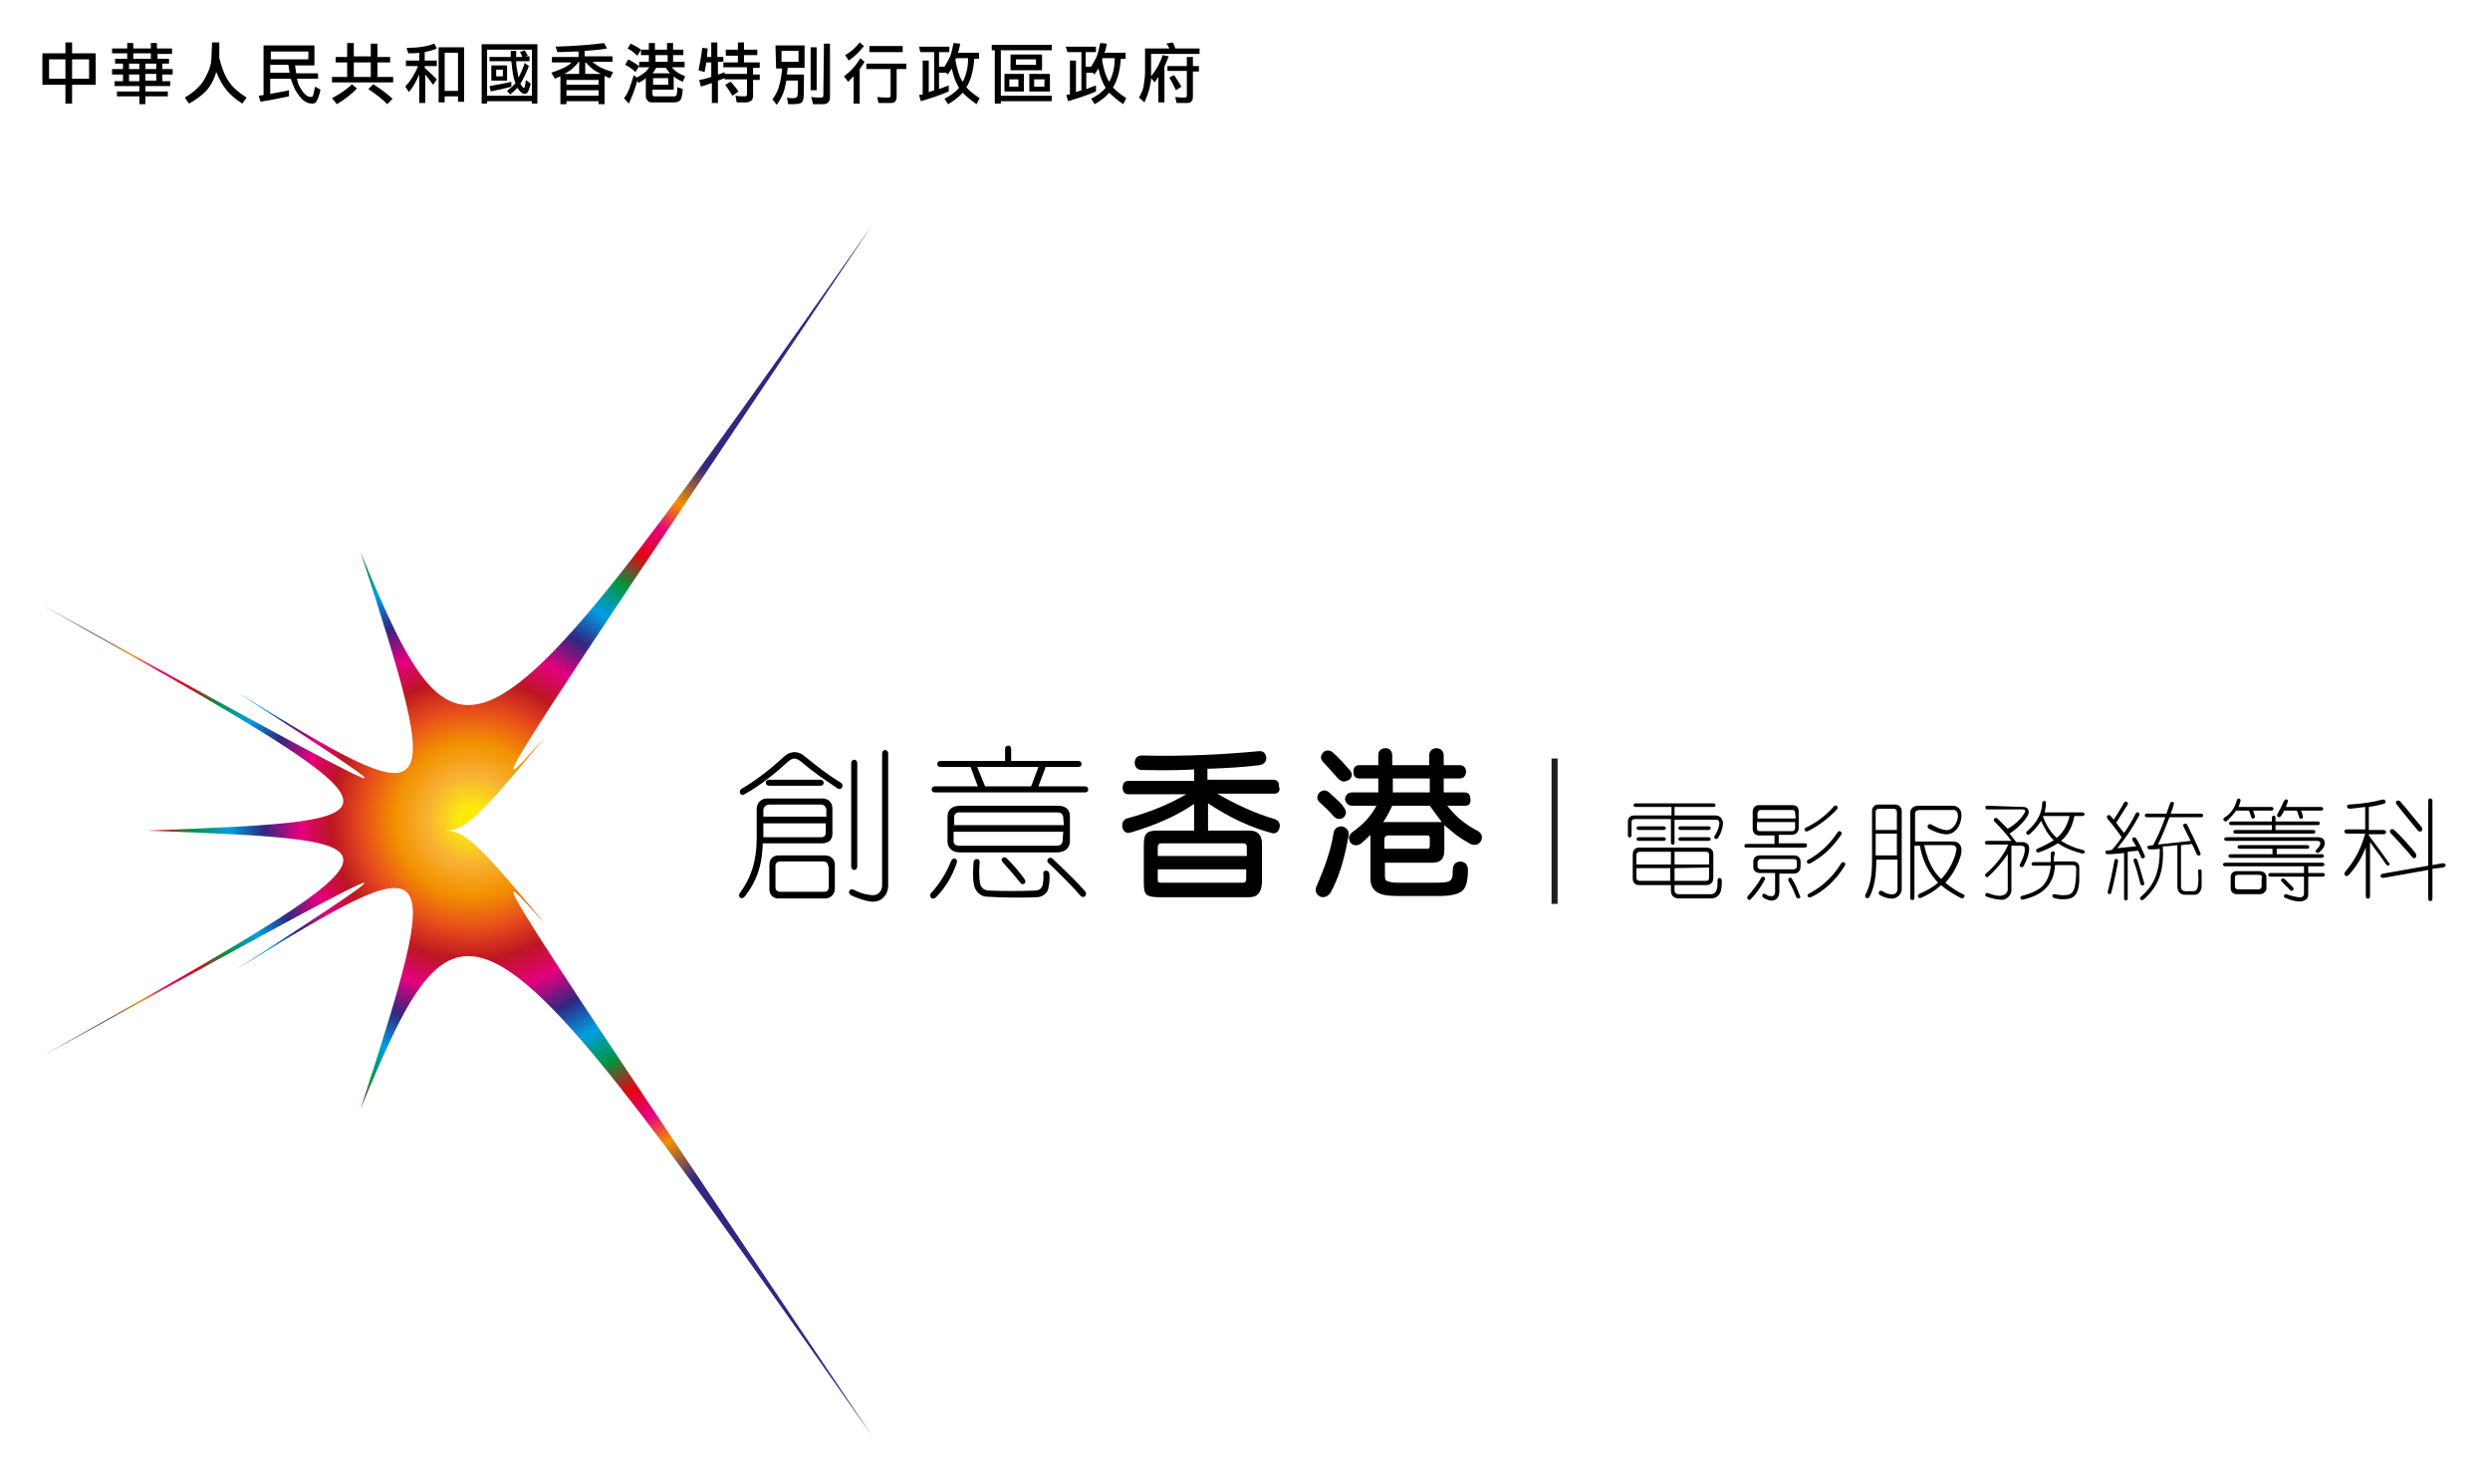 <?xml version="1.0" encoding="utf-8"?>
<!-- Generator: Adobe Illustrator 25.4.1, SVG Export Plug-In . SVG Version: 6.00 Build 0)  -->
<svg version="1.0" id="Layer_1" xmlns="http://www.w3.org/2000/svg" xmlns:xlink="http://www.w3.org/1999/xlink" x="0px" y="0px"
	 viewBox="0 0 411 245" style="enable-background:new 0 0 411 245;" xml:space="preserve">
<style type="text/css">
	.st0{clip-path:url(#SVGID_00000169542485046625587630000002138209099574569393_);}
	.st1{fill:url(#SVGID_00000173150327298021557030000005143283592272107920_);}
	.st2{fill:#1D1D1B;}
	.st3{clip-path:url(#SVGID_00000032641044469484723130000009980905254300785047_);}
	.st4{fill:url(#SVGID_00000016076506585590245890000013113280827766991287_);}
	.st5{clip-path:url(#SVGID_00000034795345580027856220000010233667549751573676_);}
	.st6{fill:url(#SVGID_00000138536443737235875190000003157308769979648959_);}
</style>
<g id="FSO-logo-tc">
	<g>
		<defs>
			<path id="SVGID_1_" d="M536.5,61c14,43.3,13.5,44-20.3,23.2c32.4,21,31.5,20.6-32.2-14.4c63.1,35.7,62.9,35.4,17.3,37.2
				c45.6,1.8,45.8,1.5-17.3,37.2c63.6-35,64.5-35.4,32.2-14.4c33.8-20.8,34.3-20.2,20.3,23.2c16.8-40.5,19.3-39,84.5,54
				c-63.6-94.6-65.1-97.1-54-84.5C554.3,107,553.1,107,549.8,107c3.3,0,4.5,0,17.1-15.5c-11.1,12.6-9.6,10.1,54-84.5
				C555.8,100,553.3,101.6,536.5,61"/>
		</defs>
		<clipPath id="SVGID_00000064311433606111686690000011914665558978856073_">
			<use xlink:href="#SVGID_1_"  style="overflow:visible;"/>
		</clipPath>
		<g style="clip-path:url(#SVGID_00000064311433606111686690000011914665558978856073_);">
			
				<radialGradient id="SVGID_00000058587432760722128880000001296265527934587547_" cx="4542.081" cy="-525.405" r="1.01" gradientTransform="matrix(51.096 -67.807 67.807 51.096 -195904.016 334937.094)" gradientUnits="userSpaceOnUse">
				<stop  offset="0" style="stop-color:#FCEA0D"/>
				<stop  offset="2.450000e-02" style="stop-color:#FCEA0D"/>
				<stop  offset="8.590000e-02" style="stop-color:#F8B133"/>
				<stop  offset="0.147" style="stop-color:#F29100"/>
				<stop  offset="0.209" style="stop-color:#E84E1B"/>
				<stop  offset="0.27" style="stop-color:#BD1622"/>
				<stop  offset="0.331" style="stop-color:#E5007E"/>
				<stop  offset="0.399" style="stop-color:#312782"/>
				<stop  offset="0.466" style="stop-color:#009EE2"/>
				<stop  offset="0.534" style="stop-color:#009540"/>
				<stop  offset="0.601" style="stop-color:#E20613"/>
				<stop  offset="0.663" style="stop-color:#E5007E"/>
				<stop  offset="0.724" style="stop-color:#F29100"/>
				<stop  offset="0.81" style="stop-color:#312782"/>
				<stop  offset="1" style="stop-color:#312782"/>
			</radialGradient>
			<polygon style="fill:url(#SVGID_00000058587432760722128880000001296265527934587547_);" points="387.9,134.6 533.6,-58.8 
				717.1,79.4 571.4,272.8 			"/>
		</g>
	</g>
</g>
<g id="HKSAR-tc">
	<path d="M7,8.8h3.8V7h1.1v1.8h3.9V14h-3.9v3.1h-1.1V14H7V8.8z M10.8,13V9.8H8.1V13L10.8,13L10.8,13z M14.7,13V9.8h-2.8V13L14.7,13
		L14.7,13z"/>
	<path d="M18.5,8H21V7.1h1V8h2.9V7.1h1V8h2.5v0.9H26v0.8h1.9v0.8h-1.1v0.9h1.7v0.9h-1.7v1.1h1.3v0.8H24v0.9h3.7v0.8H24v1.3h-1v-1.3
		h-3.7v-0.8H23v-0.9h-4.1v-0.8h1.4v-1.1h-1.8v-0.9h1.8v-0.9H19V9.7h2V8.8h-2.5C18.5,8.8,18.5,8,18.5,8z M23,11.4v-0.9h-1.7v0.9H23z
		 M21.3,13.4H23v-1.1h-1.7V13.4z M22,9.7h2.9V8.8H22V9.7z M25.8,11.4v-0.9H24v0.9H25.8z M24,12.2v1.1h1.8v-1.1H24z"/>
	<path d="M35,7h1.2v2.6c0.4,1.6,0.9,2.9,1.6,3.9c0.6,0.9,1.5,1.7,2.9,2.6l-0.7,1c-1.1-0.7-1.9-1.4-2.5-2.1c-0.7-0.8-1.3-1.9-1.8-3.1
		c-0.4,1.3-0.9,2.2-1.5,2.9c-0.7,0.8-1.6,1.5-3,2.3l-0.7-1c1.7-1,2.8-2.1,3.4-3.3c0.6-1.1,1-2.2,1-3.3L35,7L35,7z"/>
	<path d="M51.9,7.5v3.3h-3.2c0.1,0.5,0.1,0.9,0.2,1.3h3.6V13H49c0.1,0.4,0.2,0.7,0.3,1c0.3,0.6,0.6,1.1,1,1.5c0.4,0.4,0.7,0.5,1,0.5
		c0.1,0,0.2,0,0.3-0.1c0.1-0.1,0.2-0.6,0.4-1.6l0.9,0.5c-0.2,1-0.5,1.7-0.7,2c-0.1,0.2-0.4,0.3-0.7,0.3c-0.5,0-1.1-0.2-1.6-0.7
		c-0.6-0.6-1.1-1.3-1.5-2.3c-0.1-0.3-0.3-0.7-0.4-1.1h-3.4v2.5c1.1-0.2,2.2-0.4,3.1-0.6v1c-1.4,0.3-2.9,0.6-4.7,0.9l-0.3-1
		c0.3,0,0.5-0.1,0.8-0.1V7.5H51.9L51.9,7.5z M44.7,9.8h6.2V8.5h-6.2L44.7,9.8L44.7,9.8z M47.8,12c-0.1-0.4-0.1-0.8-0.2-1.3h-3V12
		H47.8z"/>
	<path d="M55.4,9.4h1.9V7.1h1.1v2.2h2.8V7.2h1.1v2.2h2.1v0.9h-2.1v2.4h2.6v0.9H54.8v-0.9h2.5v-2.4h-1.9V9.4L55.4,9.4z M58.1,13.9
		l0.8,0.7c-0.9,1-2,1.8-3.3,2.6l-0.8-1C56.1,15.5,57.2,14.8,58.1,13.9z M58.4,12.7h2.8v-2.4h-2.8V12.7L58.4,12.7z M61.6,13.9
		c1.3,0.8,2.3,1.6,3.2,2.4l-0.9,0.9c-0.7-0.8-1.8-1.6-3.1-2.5L61.6,13.9L61.6,13.9z"/>
	<path d="M71.7,7.2L72.1,8c-0.6,0.3-1.2,0.4-2,0.6V10h2v0.9h-2v0.3c0.7,0.6,1.3,1.2,2,1.9l-0.6,0.9c-0.5-0.7-1-1.3-1.3-1.7v4.7h-1
		v-4.7c-0.5,1.1-1,2.1-1.7,2.9l-0.6-0.9c0.9-1,1.6-2.1,2.1-3.4H67V10h2.2V8.7c-0.6,0.1-1.1,0.1-1.8,0.1l-0.3-0.9
		C68.9,7.9,70.4,7.7,71.7,7.2z M76.6,7.8v9h-1v-0.9h-2.2v1h-1V7.8H76.6L76.6,7.8z M73.4,15h2.2V8.7h-2.2V15z"/>
	<path d="M88.7,7.3v9.8h-0.9v-0.4h-7.4v0.4h-0.9V7.3H88.7z M80.4,15.8h7.4V8.2h-7.4V15.8z M84.4,13.5v0.8c-1,0.3-2.1,0.5-3.4,0.8
		l-0.2-0.9C82,14,83.2,13.8,84.4,13.5z M80.8,9.4h3.5c0-0.3,0-0.7,0-1h0.9c0,0.4,0,0.7,0,1h1c-0.1-0.3-0.2-0.6-0.4-0.8l0.8-0.3
		c0.2,0.3,0.4,0.6,0.5,0.9l-0.5,0.1h0.8v0.8h-2.2c0,0.7,0.1,1.3,0.2,1.7c0.1,0.4,0.1,0.7,0.2,1c0.3-0.6,0.7-1.4,1-2.4l0.7,0.5
		c-0.5,1.3-1,2.3-1.4,2.9l0,0c0,0.1,0.1,0.1,0.1,0.2c0.2,0.3,0.3,0.5,0.5,0.5c0.1,0,0.2-0.4,0.3-1.3l0.8,0.6
		c-0.2,0.8-0.4,1.3-0.5,1.4c-0.1,0.2-0.3,0.3-0.5,0.3c-0.3,0-0.6-0.2-0.9-0.6c-0.1-0.1-0.2-0.3-0.3-0.4c-0.4,0.4-0.8,0.8-1.2,1.1
		L83.7,15c0.5-0.4,1-0.8,1.4-1.3c-0.2-0.4-0.3-0.8-0.4-1.3c-0.1-0.6-0.2-1.3-0.3-2.3h-3.6L80.8,9.4L80.8,9.4z M81.1,10.8h2.6v2.5
		h-2.6V10.8L81.1,10.8z M83,12.6v-1.1h-1.1v1.1H83z"/>
	<path d="M99.7,7.1l0.5,0.9c-1,0.2-2.3,0.3-3.7,0.4v0.9h4.6v0.9h-3.3c0.4,0.4,0.8,0.6,1.1,0.8c0.5,0.3,1.3,0.6,2.3,0.9l-0.5,1
		c-0.3-0.1-0.7-0.2-0.9-0.4v4.7h-1v-0.5h-5.3v0.5h-1v-4.6c-0.3,0.1-0.6,0.3-0.9,0.4l-0.6-1c1.2-0.4,2.1-0.8,2.6-1.1
		c0.3-0.2,0.5-0.3,0.7-0.6h-3.2V9.4h4.4V8.5c-1.1,0-2.2,0.1-3.5,0.1l-0.3-0.9C94.9,7.6,97.5,7.4,99.7,7.1L99.7,7.1z M93.1,12.2h2.5
		v-2h-0.1c-0.3,0.5-0.7,0.8-1.1,1.2C94,11.7,93.6,12,93.1,12.2L93.1,12.2z M93.5,14h5.3v-0.8h-5.3V14z M93.5,15.8h5.3v-0.9h-5.3
		V15.8z M96.6,12.2h2.6c-0.4-0.2-0.8-0.4-1.1-0.6c-0.4-0.3-0.9-0.7-1.4-1.3h-0.1L96.6,12.2L96.6,12.2z"/>
	<path d="M103.7,9.8c0.6,0.3,1.2,0.7,1.8,1.1l-0.6,1c-0.5-0.5-1.1-0.9-1.7-1.2L103.7,9.8L103.7,9.8z M104.6,12.4l0.5,0.4
		c0.8-0.4,1.3-0.8,1.6-1.1c0.2-0.2,0.3-0.4,0.5-0.6h-1.7v-0.9h1.6V9.1h-1.3V8.2h1.3V7.1h1v1.1h2V7.1h1v1.1h1.7v0.9h-1.7v1.1h1.9v0.9
		h-2.1c0.2,0.3,0.5,0.5,0.7,0.7c0.4,0.3,0.8,0.5,1.5,0.8l-0.4,0.9c-0.7-0.3-1.2-0.6-1.5-0.9v2.2h-3.5v0.8c0,0.2,0.1,0.3,0.4,0.3h3
		c0.2,0,0.4,0,0.5-0.1c0.1-0.1,0.2-0.6,0.2-1.4l0.9,0.3c-0.1,1.1-0.2,1.7-0.5,1.9c-0.2,0.2-0.5,0.3-1,0.3h-3.6
		c-0.3,0-0.6-0.1-0.7-0.3c-0.2-0.2-0.3-0.4-0.3-0.7v-3c-0.3,0.3-0.7,0.5-1.2,0.8l-0.2-0.4c-0.4,1.5-0.9,2.7-1.4,3.8l-0.8-0.9
		C103.7,15.4,104.1,14.1,104.6,12.4L104.6,12.4z M104.1,7.2c0.6,0.3,1.2,0.6,1.7,1l-0.6,1c-0.5-0.5-1-0.9-1.6-1.2L104.1,7.2
		L104.1,7.2z M107.7,12.1h2.9c-0.2-0.2-0.5-0.6-0.7-0.9h-1.6C108.1,11.5,108,11.8,107.7,12.1z M107.8,12.9V14h2.5v-1.1H107.8z
		 M108.2,10.2h2V9.1h-2V10.2z"/>
	<path d="M115.9,7.9l0.9,0.1c0,0.5-0.1,1-0.1,1.4h0.7V7h1v2.4h1v0.9h2.4V9.2h-2V8.2h2V7h1v1.2h2.2v0.9h-2.2v1.2h2.6v0.9h-1.1v1.1
		h1.1v0.9h-1.1v2.6c0,0.4-0.1,0.7-0.3,0.8c-0.2,0.2-0.5,0.3-0.9,0.3h-1.5l-0.2-1.1c0.6,0.1,1.1,0.1,1.5,0.1c0.3,0,0.4-0.1,0.4-0.3
		v-2.5h-3.7v-0.9h3.7v-1.1h-3.9v-0.9h-0.9v2.1c0.4-0.1,0.7-0.2,1.1-0.4v1c-0.3,0.1-0.7,0.3-1.1,0.4v3.7h-1v-3.3
		c-0.6,0.2-1.1,0.4-1.8,0.6l-0.3-1.1c0.7-0.1,1.4-0.3,2-0.5v-2.4h-0.8c-0.1,0.6-0.2,1.1-0.3,1.6l-1-0.3
		C115.5,10.5,115.8,9.2,115.9,7.9L115.9,7.9z M120.6,13.5c0.6,0.6,1,1.2,1.3,1.6l-1,0.7c-0.3-0.5-0.7-1.1-1.2-1.8L120.6,13.5
		L120.6,13.5z"/>
	<path d="M128,7.5h4.8v3.7H130c0,0.4-0.1,0.7-0.1,1.1h2.8c0,2.3,0,3.6-0.1,4.1c-0.1,0.3-0.2,0.5-0.4,0.6c-0.2,0.1-0.7,0.2-1.3,0.2
		c-0.2,0-0.5,0-0.8,0l-0.2-1.1c0.3,0.1,0.7,0.1,1,0.1c0.4,0,0.6-0.1,0.7-0.3c0.1-0.3,0.1-1.1,0.1-2.6h-1.9c-0.1,0.5-0.2,1-0.3,1.4
		c-0.3,1-0.7,1.8-1.3,2.6l-0.7-0.9c0.5-0.7,0.9-1.4,1.1-2.2c0.2-0.7,0.4-1.7,0.5-2.9h-1L128,7.5L128,7.5z M131.8,10.2V8.4H129v1.8
		H131.8z M133.8,7.8h1v7.1h-1V7.8L133.8,7.8z M136,7.2h1V16c0,0.4-0.1,0.7-0.3,0.9c-0.2,0.2-0.5,0.3-0.9,0.3h-1.6l-0.3-1.2
		c0.6,0.1,1.1,0.1,1.6,0.1c0.3,0,0.4-0.1,0.4-0.3L136,7.2L136,7.2z"/>
	<path d="M142,9.6l0.7,0.6c-0.2,0.4-0.5,0.8-0.8,1.2v5.7h-1v-4.5c-0.3,0.3-0.6,0.6-0.9,0.9l-0.7-0.9C140.4,11.8,141.3,10.8,142,9.6
		L142,9.6z M141.9,7l0.7,0.6c-0.7,0.9-1.5,1.7-2.5,2.4l-0.6-0.9C140.4,8.6,141.2,7.9,141.9,7L141.9,7z M143,10.5h6.6v0.9H148V16
		c0,0.4-0.1,0.6-0.3,0.8c-0.2,0.2-0.5,0.2-0.9,0.2h-1.8l-0.2-1c0.7,0.1,1.3,0.1,1.8,0.1c0.3,0,0.4-0.1,0.4-0.3v-4.4H143L143,10.5
		L143,10.5z M143.5,7.6h5.5v1h-5.5C143.5,8.6,143.5,7.6,143.5,7.6z"/>
	<path d="M151.7,7.7h5v0.9H155V11h0.9c0.3-0.5,0.6-1,0.9-1.6c0.2-0.5,0.4-1.3,0.6-2.3l1.1,0.1c-0.1,0.5-0.2,1.1-0.4,1.5h3.5v1h-0.8
		c-0.1,1.8-0.5,3.3-1.1,4.4c-0.1,0.1-0.1,0.2-0.2,0.3c0.5,0.6,1.3,1.2,2.2,1.8l-0.5,1c-0.9-0.6-1.7-1.3-2.3-1.9
		c-0.6,0.7-1.4,1.3-2.4,1.9l-0.6-0.9c1-0.5,1.8-1.1,2.4-1.8c-0.5-0.8-0.9-1.8-1.2-3.2c-0.2,0.3-0.4,0.7-0.7,1l-0.2-0.3H155v2.7
		c0.5-0.2,1.1-0.4,1.6-0.6v1c-1.4,0.6-2.9,1.1-4.6,1.6l-0.3-1c0.2-0.1,0.4-0.1,0.6-0.1V10h1v5.2c0.3-0.1,0.6-0.2,0.9-0.3V8.6h-2.3
		L151.7,7.7L151.7,7.7z M158.9,13.5c0.5-0.9,0.9-2.2,0.9-3.9h-2c0,0.1-0.1,0.2-0.1,0.3l0,0C158,11.6,158.4,12.8,158.9,13.5
		L158.9,13.5z"/>
	<path d="M163.7,7.4h9.9v0.9h-8.4v7.5h8.4v0.9h-8.4v0.4h-1V8.3h-0.5L163.7,7.4L163.7,7.4z M165.8,12.2h3.2v2.9h-3.2
		C165.8,15.1,165.8,12.2,165.8,12.2z M168.1,14.3v-1.2h-1.5v1.2H168.1z M166.8,9h5.2v2.6h-5.2C166.8,11.6,166.8,9,166.8,9z
		 M171,10.7V9.8h-3.3v0.9H171z M169.9,12.2h3.4v2.9h-3.4C169.9,15.1,169.9,12.2,169.9,12.2z M172.4,14.3v-1.2h-1.7v1.2H172.4z"/>
	<path d="M175.9,7.7h5v0.9h-1.7V11h0.9c0.3-0.5,0.6-1,0.9-1.6c0.2-0.5,0.4-1.3,0.6-2.3l1.1,0.1c-0.1,0.5-0.2,1.1-0.4,1.5h3.5v1H185
		c-0.1,1.8-0.5,3.3-1.1,4.4c-0.1,0.1-0.1,0.2-0.2,0.3c0.5,0.6,1.3,1.2,2.2,1.8l-0.5,1c-0.9-0.6-1.7-1.3-2.3-1.9
		c-0.6,0.7-1.4,1.3-2.4,1.9l-0.6-0.9c1-0.5,1.8-1.1,2.4-1.8c-0.5-0.8-0.9-1.8-1.2-3.2c-0.2,0.3-0.4,0.7-0.7,1l-0.2-0.3h-1.1v2.7
		c0.5-0.2,1.1-0.4,1.6-0.6v1c-1.4,0.6-2.9,1.1-4.6,1.6l-0.3-1c0.2-0.1,0.4-0.1,0.6-0.1V10h1v5.2c0.3-0.1,0.6-0.2,0.9-0.3V8.6h-2.3
		L175.9,7.7L175.9,7.7z M183.1,13.5c0.5-0.9,0.9-2.2,0.9-3.9h-2c0,0.1-0.1,0.2-0.1,0.3l0,0C182.2,11.6,182.6,12.8,183.1,13.5
		L183.1,13.5z"/>
	<path d="M193.6,7c0.1,0.3,0.3,0.6,0.4,1h4v0.9h-8v3.1c0,0.2,0,0.4,0,0.6c0.8-1,1.5-2.2,1.9-3.5l1,0.2c-0.2,0.6-0.5,1.2-0.7,1.7v5.9
		h-1v-4.2c-0.2,0.3-0.4,0.6-0.6,0.9l-0.6-0.7c0,0.5-0.1,0.9-0.2,1.4c-0.2,0.9-0.5,1.7-0.9,2.6l-0.9-0.8c0.4-0.7,0.7-1.3,0.8-2.1
		c0.1-0.7,0.2-1.4,0.2-2.1V8h4c-0.1-0.3-0.3-0.6-0.5-0.8L193.6,7L193.6,7z M192.7,10.9h3.2V9.4h1v1.5h1v0.9h-1V16
		c0,0.4-0.1,0.6-0.3,0.8c-0.2,0.2-0.5,0.2-0.9,0.2h-1.5l-0.2-1c0.6,0.1,1.1,0.1,1.5,0.1c0.3,0,0.4-0.1,0.4-0.3v-4.1h-3.2L192.7,10.9
		L192.7,10.9z M193.8,12.4c0.5,0.7,0.9,1.4,1.2,1.9l-0.9,0.6c-0.3-0.6-0.6-1.3-1.1-2.1L193.8,12.4L193.8,12.4z"/>
</g>
<g>
	<path d="M275.8,139.1v-3.9h-6c-0.3,0-0.5,0.2-0.5,0.5l0,2.2c0,0.4-0.6,0.5-0.6,0l0-2.3c0-0.6,0.4-1,1-1h6.2v-1.4H270
		c-0.5,0-0.5-0.6,0-0.6h12.8c0.5,0,0.5,0.6,0,0.6l-6.4,0v1.4h6.7c0.7,0,1.2,0.4,1.3,1.2c0,0.8-0.3,1.7-0.8,2.5
		c-0.3,0.4-0.8,0.1-0.6-0.3c0.5-0.7,0.8-1.7,0.8-2.1c0-0.4-0.2-0.6-0.6-0.6h-6.8v3.9C276.4,139.5,275.8,139.5,275.8,139.1
		L275.8,139.1z M284.1,146.8c-0.1,0.8-0.7,1.5-1.7,1.5h-5.2c-0.9,0-1.4-0.4-1.4-1.4v-0.8l-5.2,0c-0.8,0-1.1-0.5-1.1-1.1v-3.9
		c0-0.7,0.3-1.2,1.1-1.2h11c0.8,0,1.2,0.4,1.2,1.1v3.9c0,0.7-0.4,1.2-1.2,1.2l-5.2,0v0.7c0,0.6,0.2,0.8,0.8,0.8h5.2
		c0.6,0,0.9-0.4,1-0.9c0.1-0.3,0.1-0.9,0.1-1.4c0-0.5,0.6-0.5,0.7,0C284.2,146,284.2,146.4,284.1,146.8L284.1,146.8z M275.8,142.7
		v-2.1h-5.1c-0.4,0-0.6,0.2-0.6,0.6v1.5L275.8,142.7L275.8,142.7z M270.1,143.3v1.5c0,0.4,0.2,0.6,0.6,0.6h5v-2.1H270.1L270.1,143.3
		z M270.5,138.8c-0.5,0-0.5-0.6,0-0.6h4.1c0.5,0,0.5,0.6,0,0.6H270.5z M270.5,137c-0.5,0-0.5-0.6,0-0.6h4.1c0.5,0,0.5,0.6,0,0.6
		H270.5z M282.1,142.7v-1.6c0-0.3-0.1-0.5-0.5-0.5h-5.2v2.1H282.1L282.1,142.7z M276.4,143.3v2.1h5.2c0.4,0,0.5-0.2,0.5-0.6v-1.6
		L276.4,143.3L276.4,143.3z M277.4,138.8c-0.5,0-0.5-0.6,0-0.6h4.6c0.5,0,0.5,0.6,0,0.6H277.4z M277.4,137c-0.5,0-0.5-0.6,0-0.6h4.6
		c0.5,0,0.5,0.6,0,0.6H277.4z"/>
	<path d="M288.3,139.3h4.6v-1.4h-2.6c-0.6,0-1-0.5-1-1.1v-2.8c0-0.6,0.4-1.1,1-1.1h5.5c0.8,0,1.1,0.4,1.1,1.1v2.6
		c0,0.7-0.4,1.2-1.2,1.2h-2.1v1.4h4.3c0.5,0,0.5,0.7,0,0.7h-9.6C287.8,140,287.8,139.3,288.3,139.3L288.3,139.3z M289,148.4
		c-0.3,0.4-0.8-0.1-0.5-0.5c0.8-0.9,1.6-1.9,2.2-3c0.2-0.4,0.8-0.1,0.6,0.3C290.7,146.4,289.8,147.6,289,148.4z M293.7,147.2
		c0,0.9-0.6,1.7-1.7,1.4c-0.3-0.1-0.6-0.2-0.9-0.4c-0.5-0.3-0.1-0.9,0.3-0.6c0.3,0.2,0.5,0.3,0.7,0.3c0.6,0.1,0.9-0.1,0.9-0.7v-3.1
		h-2.5c-0.7,0-1.1-0.4-1.1-1v-0.9c0-0.6,0.4-1,1.1-1h5.6c0.7,0,1.1,0.4,1.1,1v0.8c0,0.7-0.4,1.2-1.1,1.2h-2.4V147.2L293.7,147.2z
		 M296.3,134.2c0-0.3-0.1-0.5-0.5-0.5h-5.2c-0.3,0-0.5,0.3-0.5,0.6v0.8h6.3L296.3,134.2L296.3,134.2z M296.3,135.7H290v1
		c0,0.3,0.1,0.5,0.5,0.5h5.3c0.3,0,0.5-0.2,0.5-0.5L296.3,135.7L296.3,135.7z M290.6,141.8c-0.3,0-0.5,0.3-0.5,0.6v0.6
		c0,0.3,0.2,0.5,0.6,0.5h5.4c0.3,0,0.5-0.3,0.5-0.5v-0.7c0-0.3-0.1-0.5-0.5-0.5L290.6,141.8L290.6,141.8z M296.5,148.1
		c-0.4-1-0.8-1.9-1.3-2.7c-0.2-0.4,0.4-0.8,0.6-0.3c0.5,0.8,0.9,1.7,1.3,2.8C297.4,148.2,296.7,148.5,296.5,148.1L296.5,148.1z
		 M298.4,137.2c-0.5,0.2-0.8-0.4-0.3-0.6c1.7-0.8,3.3-2,4.6-3.5c0.3-0.4,0.9,0.1,0.5,0.5C301.9,135,300.2,136.3,298.4,137.2
		L298.4,137.2z M298.8,142.5c-0.5,0.3-0.8-0.4-0.3-0.6c1.8-1,3.4-2.4,4.8-4.5c0.3-0.5,0.9,0,0.6,0.4
		C302.4,140,300.7,141.5,298.8,142.5L298.8,142.5z M298.9,148.1c-0.5,0.2-0.8-0.4-0.3-0.6c2.1-1.1,4-2.8,5.3-5
		c0.3-0.4,0.9-0.1,0.6,0.4C303.1,145.2,301.1,147.1,298.9,148.1L298.9,148.1z"/>
	<path d="M312.6,148.3c-0.6,0.1-1.5-0.1-2.2-0.5c-0.6-0.3-0.2-1,0.3-0.7c0.6,0.4,1.3,0.6,1.8,0.5c0.4,0,0.7-0.4,0.7-0.9v-4.8h-3.5
		c0,2.7-0.3,4.5-1.1,6.1c-0.3,0.5-0.9,0.2-0.7-0.3c0.9-1.7,1.1-3.4,1.1-5.8v-8.1c0-0.5,0.4-1,1-1h2.9c0.5,0,1,0.5,1,1v13.1
		C313.8,147.6,313.3,148.1,312.6,148.3L312.6,148.3z M313.1,134c0-0.3-0.2-0.5-0.5-0.5h-2.5c-0.3,0-0.5,0.2-0.5,0.5v3h3.5V134
		L313.1,134z M313.1,137.6h-3.5v3.6h3.5V137.6z M323.6,148.2c-1.1-0.6-2.2-1.2-3.2-2.1c-1.1,1-2,1.5-3.3,2.1
		c-0.5,0.2-0.8-0.4-0.2-0.7c1.1-0.5,2.1-1,3-1.8c-1.7-1.8-2.6-3.8-3-6.1H316v8.6c0,0.5-0.7,0.5-0.7,0v-14c0-0.7,0.5-1.2,1.3-1.2h5.7
		c0.7,0,1.2,0.4,1.4,1c0.2,0.8-0.1,2.1-0.6,2.7c-0.5,0.7-1.2,1.1-2.1,1c-0.9-0.1-1.9-0.5-2.6-0.9c-0.5-0.3-0.1-1,0.4-0.7
		c0.7,0.4,1.5,0.8,2.3,0.9c0.5,0.1,1-0.1,1.5-0.7c0.5-0.7,0.7-1.5,0.5-2.1c-0.1-0.2-0.2-0.5-0.6-0.5h-5.6c-0.5,0-0.8,0.2-0.8,0.7
		v4.5h6.2c1,0,1.7,0.6,1.4,2.1c-0.3,1.2-1.1,3.1-2.6,4.7c1.1,0.9,2,1.5,3.1,2C324.4,147.8,324.2,148.5,323.6,148.2L323.6,148.2z
		 M322.1,139.5h-4.5c0.5,2.1,1.2,4.1,2.8,5.6c1.1-1.1,2.2-3,2.5-4.7C323,139.9,322.8,139.5,322.1,139.5L322.1,139.5z"/>
	<path d="M334,133.2c0.4,0,0.7,0.2,0.8,0.5c0.1,0.3,0.1,0.6-0.1,0.9c-0.5,1-1.9,2.3-3,3c0.4,0.5,0.8,1,1.1,1.4h1
		c0.5,0,1,0.3,1.1,0.7c0.2,0.9-0.4,2.4-0.9,3.3c-0.2,0.3-0.8,0.1-0.6-0.3c0.4-0.8,0.9-1.8,0.8-2.7c0-0.3-0.3-0.4-0.6-0.4H332v7.4
		c0,0.6-0.5,1.3-1.3,1.5c-0.7,0.1-2-0.2-2.8-0.5c-0.4-0.1-0.2-0.7,0.2-0.6c0.7,0.3,1.8,0.6,2.4,0.4c0.5-0.1,0.9-0.5,0.9-1v-5.8
		c-0.8,1.2-2,2.6-3.2,3.7c-0.3,0.3-0.8-0.2-0.4-0.5c1.4-1.2,2.8-2.8,3.7-4.8H328c-0.5,0-0.5-0.6,0-0.6h4c-0.7-1-1.9-2.3-2.8-3.2
		c-0.3-0.3,0.1-0.8,0.5-0.5c0.6,0.6,1.2,1.2,1.7,1.7c1.2-0.7,2.3-1.7,2.8-2.7c0.2-0.3,0-0.5-0.3-0.5h-5.9c-0.4,0-0.4-0.6,0-0.6
		L334,133.2L334,133.2z M339,142.2h3.2c0.6,0,1,0.4,1,0.9c0,0.7,0,1.6,0,2.4c-0.1,1.5-0.5,2.5-1.5,2.8c-0.7,0.2-1.9,0.2-2.7-0.1
		c-0.4-0.1-0.3-0.7,0.2-0.6c0.8,0.2,1.6,0.2,2.2,0.1c0.8-0.2,1.1-1,1.2-2.3c0.1-0.7,0.1-1.6,0.1-2.1c0-0.3-0.2-0.5-0.5-0.5h-3
		c-0.1,1.7-0.6,2.8-1.4,3.7c-0.9,1-2.2,1.6-3.9,2c-0.4,0.1-0.6-0.5-0.2-0.6c1.5-0.4,2.7-0.9,3.5-1.7c0.7-0.8,1.2-1.9,1.3-3.3h-2.8
		c-0.5,0-0.5-0.6,0-0.6h2.8c0-0.3,0-1,0-1.4c0-0.5,0.7-0.5,0.7,0C339,141.2,339,141.9,339,142.2L339,142.2z M339,138.7
		c-0.9-0.8-1.6-2.1-2.1-3.2c-0.5,0.8-1.2,1.6-1.9,2.2c-0.3,0.3-0.8-0.2-0.4-0.5c1-0.9,2.4-2.3,2.5-4.7c0-0.4,0.7-0.4,0.6,0.1
		c0,0.4-0.1,1.1-0.2,1.5h6.2c0.5,0,0.5,0.6,0,0.6h-1.3c-0.3,1.5-0.9,3-2.2,4.1c1.1,0.7,2.3,1.2,3.6,1.5c0.5,0.1,0.3,0.7-0.1,0.6
		c-1.4-0.4-2.7-0.8-4-1.7c-1,0.6-2.2,1.2-3.2,1.5c-0.4,0.1-0.6-0.5-0.2-0.6C337,139.8,338.2,139.2,339,138.7L339,138.7z
		 M337.2,134.7c0.4,1.3,1.4,2.9,2.3,3.6c1.2-1,1.8-2.3,2.1-3.6H337.2z"/>
	<path d="M350.6,148.3v-7.5c-1,0.1-1.9,0.2-2.7,0.2c-0.5,0-0.5-0.6-0.1-0.6l0.8-0.1c0.5-0.6,1.1-1.3,1.6-2.1c-0.6-0.9-1.6-2.2-2.3-3
		c-0.4-0.5,0.2-0.9,0.5-0.5c0.2,0.2,0.3,0.4,0.5,0.6c0.6-0.9,1.3-2.1,1.7-2.8c0.2-0.4,0.8-0.1,0.6,0.3c-0.5,0.8-1.3,2-1.9,3
		c0.4,0.6,0.9,1.2,1.3,1.7c0.7-1,1.5-2.3,1.9-3.2c0.2-0.4,0.8-0.2,0.6,0.3c-1,1.9-2.2,3.7-3.6,5.4c1.1-0.1,2.2-0.2,3.1-0.3
		c-0.2-0.3-0.4-0.7-0.6-1c-0.2-0.4,0.3-0.7,0.6-0.3c0.5,0.7,1,1.9,1.4,2.8c0.2,0.4-0.4,0.7-0.6,0.3c-0.1-0.3-0.3-0.8-0.5-1.1
		c-0.5,0.1-1.1,0.1-1.7,0.2v7.6C351.3,148.7,350.6,148.8,350.6,148.3L350.6,148.3z M348.5,147.3c-0.1,0.5-0.7,0.3-0.6-0.1
		c0.4-1.5,0.9-3.9,1.1-5.1c0.1-0.5,0.7-0.4,0.6,0.1C349.4,143.4,348.9,145.8,348.5,147.3L348.5,147.3z M353.3,145.9
		c-0.3-1.2-0.7-2.7-1.1-3.7c-0.2-0.5,0.4-0.7,0.6-0.2c0.3,1,0.8,2.6,1.1,3.7C354.1,146.2,353.4,146.3,353.3,145.9L353.3,145.9z
		 M353.8,148.5c-0.4,0.3-0.8-0.2-0.4-0.5c2.5-2.1,3.1-4.7,3.1-7.9c-0.6,0.1-1.1,0.1-1.7,0.1c-0.4,0-0.5-0.6-0.1-0.6l0.7-0.1
		c0.8-1.5,1.5-3.1,2-4.6h-3c-0.5,0-0.5-0.6,0-0.6h3.2c0.2-0.6,0.4-1.2,0.6-1.7c0.1-0.4,0.8-0.3,0.6,0.2c-0.1,0.4-0.3,1-0.5,1.5h5
		c0.5,0,0.5,0.6,0,0.6h-5.2c-0.6,1.5-1.2,3.1-1.9,4.5c1.8-0.2,3.8-0.4,5.4-0.6c-0.4-0.8-0.8-1.6-1.2-2.4c-0.2-0.4,0.4-0.6,0.6-0.3
		c0.7,1.4,1.6,3.2,2.2,4.7c0.2,0.4-0.4,0.6-0.6,0.2c-0.2-0.5-0.5-1.1-0.8-1.7c-0.5,0.1-1.1,0.1-1.8,0.2v6.8c0,0.6,0.3,0.8,0.7,0.8
		h1.4c0.4,0,0.6-0.3,0.7-0.9c0.1-0.8,0.1-1.7,0-2.4c0-0.4,0.6-0.4,0.6,0c0,0.8,0,1.7,0,2.5c0,0.7-0.5,1.4-1.1,1.4h-1.6
		c-0.8,0-1.3-0.5-1.3-1.4v-6.8c-0.7,0.1-1.6,0.2-2.4,0.2C357.2,143.4,356.5,146.2,353.8,148.5L353.8,148.5z"/>
	<path d="M381,143v1.1h2.4c0.5,0,0.4,0.6,0,0.6H381v2.9c0,0.5-0.2,0.9-0.8,1.1c-0.7,0.3-2.1-0.1-3-0.5c-0.4-0.1-0.2-0.7,0.2-0.6
		c0.8,0.3,2,0.6,2.5,0.5c0.2-0.1,0.4-0.2,0.4-0.6v-2.8h-5.6c-0.4,0-0.4-0.6,0-0.6h5.6V143h-13c-0.5,0-0.5-0.6,0-0.6h16
		c0.5,0,0.5,0.6,0,0.6L381,143L381,143z M369.2,132.1c0.1-0.5,0.8-0.3,0.6,0.2c-0.1,0.3-0.2,0.7-0.3,0.9h5.4c0.5,0,0.5,0.6,0,0.6h-3
		c0.1,0.3,0.2,0.6,0.3,0.9c0.1,0.4-0.5,0.6-0.6,0.2c-0.1-0.3-0.2-0.7-0.4-1.1h-2.1c-0.4,0.6-1,1.2-1.5,1.7c-0.4,0.3-0.8-0.2-0.5-0.5
		C368.1,134.4,368.9,133.4,369.2,132.1L369.2,132.1z M382.6,138.2c0.7,0,1.1,0.3,1.1,0.9c0.1,0.5-0.3,1.1-0.9,1.6
		c-0.3,0.3-0.8-0.2-0.5-0.4c0.5-0.5,0.7-0.8,0.7-1.2c0-0.2-0.3-0.3-0.6-0.3h-14.9c-0.5,0-0.5-0.6,0-0.6L382.6,138.2L382.6,138.2z
		 M368.2,141.6c-0.5,0-0.5-0.6,0-0.6h6.9v-0.9h-5.4c-0.5,0-0.5-0.6,0-0.6h11.1c0.5,0,0.5,0.6,0,0.6h-5v0.9h7.4c0.5,0,0.5,0.6,0,0.6
		H368.2L368.2,141.6z M369,137.6c-0.5,0-0.5-0.6,0-0.6h6v-0.8h-6.7c-0.5,0-0.5-0.6,0-0.6h6.7v-0.6c0-0.5,0.6-0.5,0.6,0v0.6h7
		c0.4,0,0.4,0.6,0,0.6h-7v0.8h6.2c0.5,0,0.5,0.6,0,0.6H369z M373,147.6h-3.8c-0.6,0-1-0.4-1-1v-1.9c0-0.5,0.4-0.9,1-0.9h3.8
		c0.6,0,1.1,0.4,1.1,1v1.9C374.1,147.1,373.6,147.6,373,147.6L373,147.6z M373.4,144.9c0-0.3-0.2-0.5-0.5-0.5h-3.5
		c-0.3,0-0.5,0.2-0.5,0.4v1.5c0,0.3,0.2,0.5,0.5,0.5h3.4c0.3,0,0.5-0.2,0.5-0.5V144.9L373.4,144.9z M377,132.2
		c0.2-0.4,0.8-0.3,0.6,0.2c-0.1,0.3-0.2,0.6-0.3,0.8h5.8c0.5,0,0.5,0.6,0,0.6h-3.3c0.1,0.3,0.3,0.6,0.3,1c0.1,0.4-0.5,0.5-0.6,0.1
		c-0.1-0.3-0.2-0.7-0.4-1.1H377c-0.1,0.3-0.3,0.6-0.5,0.9c-0.3,0.4-0.8,0.1-0.6-0.3C376.2,133.9,376.7,132.9,377,132.2L377,132.2z
		 M378.5,146.5c0.3,0.3-0.2,0.7-0.4,0.5l-1.5-1.5c-0.3-0.3,0.2-0.7,0.5-0.4L378.5,146.5L378.5,146.5z"/>
	<path d="M393.8,142.6c-0.8-1.2-1.7-2.3-2.6-3.6v8.9c0,0.6-0.7,0.6-0.7,0v-8c-0.7,1.7-1.5,3.1-2.8,4.5c-0.4,0.5-1,0-0.6-0.5
		c1.6-1.9,2.6-3.8,3.3-6.3h-3c-0.6,0-0.6-0.7,0-0.7h3v-3.7c-0.7,0.1-1.6,0.2-2.5,0.3c-0.6,0-0.7-0.7-0.1-0.7
		c1.9-0.1,3.9-0.4,5.4-0.8c0.6-0.2,0.8,0.6,0.2,0.7c-0.7,0.2-1.7,0.4-2.4,0.5v3.8h2.4c0.6,0,0.6,0.7,0,0.7h-2.4v0.2
		c1.1,1.5,2.3,3,3.2,4.4C394.8,142.7,394.1,143.2,393.8,142.6L393.8,142.6z M401.5,143.4v4.9c0,0.6-0.7,0.6-0.7,0v-4.7l-7.3,1.3
		c-0.7,0.1-0.8-0.6-0.1-0.7l7.4-1.3v-10.7c0-0.6,0.7-0.5,0.7,0v10.6l1.6-0.3c0.7-0.1,0.8,0.6,0.1,0.7L401.5,143.4L401.5,143.4z
		 M398.1,141.4c-1-1.2-2.3-2.6-3.5-3.9c-0.4-0.4,0.2-0.9,0.6-0.5c1.3,1.2,2.5,2.6,3.5,3.8C399.1,141.5,398.5,142,398.1,141.4
		L398.1,141.4z M399.1,137.1c-1.1-1.3-2.2-2.7-3.5-4.3c-0.4-0.5,0.2-0.9,0.6-0.5c1.3,1.5,2.3,2.8,3.5,4.2
		C400.1,137.1,399.5,137.5,399.1,137.1z"/>
</g>
<rect x="256.1" y="125.2" class="st2" width="1" height="24"/>
<path d="M135.7,139.2h-9.8c-0.1,4-1.2,6.5-2.9,8.7c-0.6,0.8-1.4,0.1-0.8-0.6c1.7-2.3,2.7-5.1,2.7-8.9v-4.9c0-0.9,0.7-1.7,1.7-1.7
	h9.1c1.1,0,1.7,0.7,1.7,1.7v4.1C137.4,138.6,136.8,139.2,135.7,139.2 M138.2,130.1c-1.8-1.2-3.9-2.6-6-4.4c-0.8-0.6-1.3-0.7-2.1,0
	c-2.3,2.1-4.7,4-7.2,5.4c-0.7,0.4-1.1-0.5-0.5-0.9c2.4-1.4,4.6-3.1,7-5.3c1.1-1,2.4-1,3.5,0c2.1,1.7,3.9,3.1,5.9,4.3
	C139.4,129.6,138.9,130.6,138.2,130.1 M136.4,133.7c0-0.4-0.3-0.9-0.9-0.9h-8.5c-0.5,0-1,0.4-1,0.9v1.1h10.4V133.7z M136.4,135.9
	H126v2.3h9.5c0.6,0,0.8-0.3,0.8-0.8V135.9z M127,129.7c-0.8,0-0.8-1,0-1h8.4c0.7,0,0.8,1,0,1H127z M136.2,148.3h-7.7
	c-0.9,0-1.5-0.6-1.5-1.5v-4.1c0-0.9,0.6-1.5,1.5-1.5h7.7c0.9,0,1.6,0.6,1.6,1.5v4C137.8,147.6,137.1,148.3,136.2,148.3 M136.7,143
	c0-0.5-0.3-0.8-0.8-0.8h-7.1c-0.5,0-0.8,0.3-0.8,0.7v3.6c0,0.4,0.3,0.7,0.8,0.7h7.3c0.4,0,0.7-0.3,0.7-0.8V143L136.7,143z
	 M145.2,148.6c-0.7,0.3-1.4,0.3-2.1,0.1c-0.9-0.2-1.7-0.5-2.6-0.9c-0.7-0.4-0.3-1.3,0.5-0.9c0.6,0.3,1.3,0.6,1.9,0.7
	c0.5,0.1,1.3,0.3,1.9,0c0.5-0.3,0.8-0.8,0.8-1.5v-21.7c0-0.8,1-0.8,1,0v21.8C146.6,147.3,146,148.2,145.2,148.6 M140.5,143v-17
	c0-0.8,1-0.8,1,0v17C141.5,143.8,140.5,143.8,140.5,143"/>
<path d="M154.5,148.1c-0.6,0.6-1.3-0.1-0.8-0.7c1.4-1.5,2.6-3.5,3.3-5.3c0.3-0.7,1.2-0.4,0.9,0.4C157.2,144.6,156,146.6,154.5,148.1
	 M154.3,130.8c-0.7,0-0.7-1,0-1h7.1l-1.2-3.2h-5c-0.7,0-0.6-1,0-1h10.7v-2c0-0.7,1-0.7,1,0v2h11.1c0.7,0,0.7,1,0,1h-5.4l-1.2,3.2
	h7.7c0.7,0,0.7,1,0,1H154.3L154.3,130.8z M174.5,140.7h-16.1c-1.2,0-2-0.7-2-1.8v-4.1c0-1.2,0.8-1.8,2.1-1.8h16.2
	c1.1,0,1.9,0.6,1.9,1.7v4.2C176.6,140,175.7,140.7,174.5,140.7 M175.5,135c0-0.7-0.5-0.9-0.9-0.9h-16.3c-0.5,0-0.8,0.3-0.8,0.8v1.3
	h18.1L175.5,135L175.5,135z M175.5,137.3h-18.1v1.5c0,0.5,0.3,0.8,0.9,0.8h16.2c0.6,0,0.9-0.4,0.9-0.9L175.5,137.3L175.5,137.3z
	 M173,146.8c-0.2,0.7-1,1.3-1.9,1.3c-2.2,0.1-5.6,0.1-8.3-0.1c-0.7,0-1.6-0.6-1.9-1.5c-0.4-1.1-0.3-2.8-0.2-4.2
	c0.1-0.7,1.1-0.7,1,0.1c-0.1,1.3-0.1,2.7,0.1,3.5c0.1,0.6,0.7,1.1,1.4,1.1c2.2,0.1,5.6,0.1,7.6,0c0.7,0,1.1-0.3,1.3-0.9
	c0.1-0.6,0.2-1.3,0.1-1.9c-0.1-0.6,0.9-0.7,1,0C173.3,145,173.2,146,173,146.8 M161.3,126.6l1.3,3.2h7.6l1.2-3.2H161.3L161.3,126.6z
	 M168.4,145.7c-0.8-1-1.8-2.2-2.9-3.4c-0.5-0.5,0.2-1.1,0.7-0.6c1.1,1.1,2.2,2.4,2.9,3.4C169.6,145.7,168.8,146.3,168.4,145.7
	 M178.4,147.9c-1.4-1.6-3.4-3.6-5.4-5.5c-0.4-0.4,0.2-1.1,0.7-0.7c1.9,1.8,3.9,3.7,5.4,5.4C179.6,147.7,178.9,148.4,178.4,147.9"/>
<path d="M210.4,131h-9.5c3.3,1.9,6.4,3.3,9.5,4.2c0.6,0.2,1,0.8,0.8,1.4c-0.1,0.7-0.7,1.1-1.3,0.9c-3.4-0.9-6.9-2.5-10.5-4.9v5.1
	c0,0.6-0.5,0.9-1.1,0.9s-1.2-0.3-1.2-0.9v-5c-2.9,2-6.4,3.5-10.4,4.7c-0.7,0.2-1.2,0-1.4-0.7c-0.2-0.8,0.1-1.4,0.7-1.6
	c3.7-1,6.9-2.3,9.8-4h-9.6c-0.6,0-0.9-0.5-0.9-1.1c0-0.6,0.3-1.1,0.9-1.1h10.9V127c-1.4,0.1-4.3,0.2-8.6,0.1c-0.8,0-1.2-0.5-1.2-1.2
	c0-0.7,0.4-1.2,1.2-1.2c7.2,0.2,13.8-0.2,19.2-0.7c0.8-0.1,1.2,0.3,1.3,1c0.1,0.7-0.4,1.2-1.1,1.3c-2.4,0.3-5.3,0.5-8.6,0.6v1.8
	h10.9c0.6,0,1,0.5,0.9,1.1C211.4,130.5,211,131,210.4,131 M207.7,147.5c-0.3,0.4-0.8,0.6-1.5,0.6h-14.8c-1,0-1.7-0.1-2.1-0.4
	c-0.4-0.3-0.5-1-0.5-1.9v-6.4c0-1.7,0.4-2.3,2.2-2.3h15.2c1.4,0,2.1,0.7,2.1,2.2v6.5C208.2,146.6,208.1,147.1,207.7,147.5
	 M205.8,139.8c0-0.4-0.2-0.6-0.7-0.6h-13.4c-0.4,0-0.6,0.2-0.6,0.7v1.4h14.7L205.8,139.8L205.8,139.8z M205.8,143.5h-14.7v1.7
	c0,0.4,0.1,0.5,0.5,0.5h13.5c0.5,0,0.6-0.2,0.6-0.8V143.5L205.8,143.5z"/>
<path d="M219.7,147.2c-0.3,0.6-1,1.1-1.8,0.8c-0.7-0.4-0.9-1-0.6-1.7c1.4-3.2,2.4-6.1,2.8-8.7c0.1-0.8,0.6-1.2,1.4-1.2
	c0.8,0.2,1.2,0.7,1.1,1.5C221.9,142,220.9,145,219.7,147.2 M221.8,134.9c-0.6,0.5-1.3,0.3-1.8-0.3c-0.5-0.6-1.2-1.3-2.1-2.1
	c-0.6-0.5-0.6-1.1-0.1-1.7c0.6-0.5,1.2-0.4,1.7,0.1c1.3,1.2,2.1,1.9,2.2,2.2C222.3,133.8,222.3,134.4,221.8,134.9 M222.7,128.7
	c-0.3,0.2-0.6,0.3-1,0.3c-0.5-0.1-0.9-0.5-1.2-0.9c-0.8-0.9-1.5-1.7-2-2.2c-0.6-0.6-0.6-1.1-0.1-1.7c0.5-0.5,1.2-0.4,1.7,0.1
	c0.9,0.8,1.7,1.7,2.5,2.6C223.3,127.6,223.3,128.2,222.7,128.7 M241.8,133h-2.9c1.2,1.6,2.9,3.1,5.1,4.2c0.6,0.4,0.8,1,0.4,1.7
	c-0.4,0.6-1.1,0.7-1.7,0.4c-0.7-0.4-1.6-0.9-2.5-1.6l-1.8-1.5v4.2c0,1.3-0.6,2-1.9,2h-7.9v2.2c0,0.5,0.1,0.7,0.3,0.8
	c0.2,0.1,0.8,0.3,1.7,0.3h6.5c1.3,0,2.1-0.1,2.3-0.4c0.9-0.6-0.4-3,1.7-3.1c0.8,0.1,1.2,0.6,1.2,1.4c0,1.7-0.3,2.9-0.9,3.4
	c-0.6,0.6-2,0.9-3.9,0.9h-6.8c-1.7,0-2.8-0.2-3.5-0.7c-0.7-0.5-1-1.2-1-2.3v-7.1c-0.4,0.4-0.9,0.9-1.5,1.4c-0.7,0.5-1.3,0.4-1.8-0.1
	c-0.4-0.7-0.3-1.3,0.4-1.8c1.7-1.2,3-2.6,3.9-4.3h-4c-0.7,0-1.1-0.5-1.2-1.1c0.1-0.7,0.5-1.1,1.2-1.1h4.3v-2.3h-3.1
	c-0.7,0-1-0.4-1-1.1c0-0.7,0.3-1.1,1-1.1h3.1v-1.6c0-0.8,0.5-1.2,1.2-1.2c0.7,0,1.1,0.5,1.1,1.2v1.6h6.1v-1.6c0-0.7,0.5-1.2,1.2-1.2
	c0.7,0,1.2,0.5,1.2,1.2v1.6h2.7c0.5,0,1,0.4,1,1.1c-0.1,0.7-0.4,1.1-1.1,1.1h-2.6v2.3h3.4c0.7,0,1,0.4,1,1.1
	C242.8,132.6,242.5,133,241.8,133 M236,133h-6.2c-0.5,1.1-1,2-1.5,2.7h9.7C237.6,135.2,236.5,133.7,236,133 M236,138.4
	c0-0.4-0.1-0.5-0.3-0.5h-6.4c-0.6,0-0.8,0.2-0.8,0.8v1.4h7.1c0.3,0,0.4-0.1,0.4-0.6L236,138.4L236,138.4z M236,128.5h-6.1v2.3h6.1
	V128.5z"/>
<g>
	<defs>
		<path id="SVGID_00000095329646825990818840000013207953917851008939_" d="M59.5,91.1c14,43.3,13.5,44-20.3,23.2
			c32.4,21,31.5,20.6-32.2-14.4c63.1,35.7,62.9,35.4,17.3,37.2c45.6,1.8,45.8,1.5-17.3,37.2c63.6-35,64.5-35.4,32.2-14.4
			c33.8-20.8,34.3-20.2,20.3,23.2c16.8-40.5,19.3-39,84.5,54c-63.6-94.6-65.1-97.1-54-84.5c-12.6-15.5-13.9-15.5-17.1-15.5
			c3.3,0,4.5,0,17.1-15.5c-11.1,12.6-9.6,10.1,54-84.5C78.8,130.1,76.3,131.6,59.5,91.1"/>
	</defs>
	<clipPath id="SVGID_00000088102304607856192430000003694691437757418687_">
		<use xlink:href="#SVGID_00000095329646825990818840000013207953917851008939_"  style="overflow:visible;"/>
	</clipPath>
	<g style="clip-path:url(#SVGID_00000088102304607856192430000003694691437757418687_);">
		
			<radialGradient id="SVGID_00000024721783931722880820000007442718258506789051_" cx="4538.417" cy="-529.679" r="1.01" gradientTransform="matrix(51.096 -67.807 67.807 51.096 -195904 334937.062)" gradientUnits="userSpaceOnUse">
			<stop  offset="0" style="stop-color:#FCEA0D"/>
			<stop  offset="2.450000e-02" style="stop-color:#FCEA0D"/>
			<stop  offset="8.590000e-02" style="stop-color:#F8B133"/>
			<stop  offset="0.147" style="stop-color:#F29100"/>
			<stop  offset="0.209" style="stop-color:#E84E1B"/>
			<stop  offset="0.27" style="stop-color:#BD1622"/>
			<stop  offset="0.331" style="stop-color:#E5007E"/>
			<stop  offset="0.399" style="stop-color:#312782"/>
			<stop  offset="0.466" style="stop-color:#009EE2"/>
			<stop  offset="0.534" style="stop-color:#009540"/>
			<stop  offset="0.601" style="stop-color:#E20613"/>
			<stop  offset="0.663" style="stop-color:#E5007E"/>
			<stop  offset="0.724" style="stop-color:#F29100"/>
			<stop  offset="0.81" style="stop-color:#312782"/>
			<stop  offset="1" style="stop-color:#312782"/>
		</radialGradient>
		<polygon style="fill:url(#SVGID_00000024721783931722880820000007442718258506789051_);" points="-89.1,164.6 56.6,-28.8 
			240.1,109.5 94.4,302.9 		"/>
	</g>
</g>
<g>
	<g>
		<defs>
			<path id="SVGID_00000010991631292206239600000012116316489876905117_" d="M58.2-185.7c13.4,41.3,12.9,42-19.4,22.2
				c30.9,20.1,30.1,19.7-30.7-13.7c60.2,34.1,60.1,33.8,16.5,35.5c43.5,1.7,43.7,1.4-16.5,35.5C68.8-139.6,69.7-140,38.8-120
				c32.3-19.9,32.8-19.2,19.4,22.2c13.7-32.9,13.3-42.5,52.4,11.7c3.4,4.8,4.7,6.1,4.9,6c0.2-0.1-1.2-2.9-4.4-7.6
				c-5.5-8.3-11.2-16.6-16.6-25c-5.1-7.7-9.4-16.1-15.1-23.4c-2.2-2.7-4.8-5.6-8.4-5.6c1.6,0,2.9-0.4,4.2-1.3
				c5.1-3.7,8.1-9.3,11.3-14.6c8-13.7,17-26.7,25.9-39.9c7.2-10.8-13.8,17.7-24.3,28.3C72.5-153.7,67.8-162.5,58.2-185.7"/>
		</defs>
		<clipPath id="SVGID_00000008861025991091339700000008056811224506934159_">
			<use xlink:href="#SVGID_00000010991631292206239600000012116316489876905117_"  style="overflow:visible;"/>
		</clipPath>
		<g style="clip-path:url(#SVGID_00000008861025991091339700000008056811224506934159_);">
			
				<radialGradient id="SVGID_00000060013663693635929660000004013753152014196361_" cx="3472.876" cy="1118.756" r="0.964" gradientTransform="matrix(51.096 -67.807 -67.807 -51.096 -101517.617 292506.969)" gradientUnits="userSpaceOnUse">
				<stop  offset="0" style="stop-color:#FCEA0D"/>
				<stop  offset="2.450000e-02" style="stop-color:#FCEA0D"/>
				<stop  offset="8.590000e-02" style="stop-color:#F8B133"/>
				<stop  offset="0.147" style="stop-color:#F29100"/>
				<stop  offset="0.209" style="stop-color:#E84E1B"/>
				<stop  offset="0.27" style="stop-color:#BD1622"/>
				<stop  offset="0.331" style="stop-color:#E5007E"/>
				<stop  offset="0.399" style="stop-color:#312782"/>
				<stop  offset="0.466" style="stop-color:#009EE2"/>
				<stop  offset="0.534" style="stop-color:#009540"/>
				<stop  offset="0.601" style="stop-color:#E20613"/>
				<stop  offset="0.663" style="stop-color:#E5007E"/>
				<stop  offset="0.724" style="stop-color:#F29100"/>
				<stop  offset="0.81" style="stop-color:#312782"/>
				<stop  offset="1" style="stop-color:#312782"/>
			</radialGradient>
			<polygon style="fill:url(#SVGID_00000060013663693635929660000004013753152014196361_);" points="-83.7,-115.4 55.5,-300 
				230.7,-168.1 91.5,16.6 			"/>
		</g>
	</g>
</g>
<g>
	<g>
		<path d="M308.6-139.5v1.2h-7.7v5.2h6.8v1.2h-6.8v6.8h-1.4v-14.3L308.6-139.5L308.6-139.5z"/>
		<path d="M311.3-139.5v2h-1.3v-2H311.3z M311.3-135.5v10.3h-1.3v-10.3H311.3z"/>
		<path d="M315-139.5v14.3h-1.3v-14.3C313.8-139.5,315-139.5,315-139.5z"/>
		<path d="M318.6-135.5v1.7h0.1c0.3-0.6,0.8-1.1,1.3-1.5c0.5-0.4,1.2-0.5,2.1-0.5c0.7,0,1.3,0.2,1.9,0.5c0.6,0.3,0.9,0.8,1.1,1.5
			c0.3-0.7,0.8-1.2,1.4-1.5c0.6-0.3,1.2-0.5,1.9-0.5c2.3,0,3.4,1.2,3.4,3.6v7h-1.3v-6.9c0-0.9-0.2-1.5-0.5-1.9
			c-0.4-0.4-1-0.7-1.9-0.7c-0.5,0-1,0.1-1.4,0.3c-0.4,0.2-0.6,0.5-0.9,0.8c-0.2,0.3-0.4,0.7-0.5,1.2c-0.1,0.4-0.1,0.9-0.1,1.4v5.8
			h-1.3v-7c0-0.3,0-0.7-0.1-1c-0.1-0.3-0.2-0.6-0.4-0.8c-0.2-0.2-0.4-0.4-0.7-0.6c-0.3-0.1-0.6-0.2-1-0.2c-0.5,0-1,0.1-1.4,0.3
			c-0.4,0.2-0.7,0.5-1,0.8c-0.2,0.3-0.4,0.7-0.6,1.2c-0.1,0.5-0.2,1-0.2,1.5v5.8h-1.3v-10.3L318.6-135.5L318.6-135.5z"/>
		<path d="M340.9-128.1c0.2,0.5,0.6,0.9,1,1.2s0.9,0.5,1.5,0.6c0.6,0.1,1.2,0.2,1.8,0.2c0.4,0,0.8-0.1,1.2-0.2
			c0.4-0.1,0.8-0.3,1.2-0.5c0.4-0.2,0.7-0.5,0.9-0.9c0.3-0.4,0.4-0.8,0.4-1.3c0-0.4-0.1-0.7-0.3-1c-0.2-0.3-0.4-0.5-0.7-0.7
			s-0.6-0.4-1-0.5c-0.3-0.1-0.7-0.2-1-0.3l-3.2-0.8c-0.4-0.1-0.8-0.2-1.2-0.4c-0.4-0.2-0.7-0.4-1-0.6c-0.3-0.3-0.5-0.6-0.7-1
			c-0.2-0.4-0.3-0.9-0.3-1.4c0-0.3,0.1-0.8,0.2-1.2c0.1-0.5,0.4-0.9,0.8-1.3c0.4-0.4,0.9-0.8,1.5-1.1c0.6-0.3,1.5-0.4,2.5-0.4
			c0.7,0,1.4,0.1,2,0.3s1.2,0.5,1.7,0.8c0.5,0.4,0.9,0.8,1.2,1.4c0.3,0.6,0.4,1.2,0.4,1.9h-1.4c0-0.5-0.1-1-0.4-1.4
			c-0.2-0.4-0.5-0.7-0.9-1c-0.4-0.3-0.8-0.5-1.2-0.6s-0.9-0.2-1.5-0.2c-0.5,0-0.9,0-1.4,0.2c-0.4,0.1-0.8,0.3-1.1,0.5
			s-0.6,0.5-0.8,0.9c-0.2,0.4-0.3,0.8-0.3,1.3c0,0.3,0.1,0.6,0.2,0.9s0.3,0.5,0.5,0.6c0.2,0.2,0.4,0.3,0.7,0.4
			c0.3,0.1,0.5,0.2,0.8,0.3l3.5,0.9c0.5,0.1,1,0.3,1.4,0.5c0.4,0.2,0.8,0.4,1.2,0.7c0.3,0.3,0.6,0.6,0.8,1c0.2,0.4,0.3,0.9,0.3,1.5
			c0,0.2,0,0.4,0,0.6s-0.1,0.5-0.2,0.8s-0.3,0.6-0.5,0.9s-0.6,0.6-1,0.8s-0.9,0.4-1.5,0.6s-1.3,0.2-2.2,0.2s-1.6-0.1-2.3-0.3
			s-1.3-0.5-1.8-0.9c-0.5-0.4-0.9-0.9-1.2-1.5c-0.3-0.6-0.4-1.4-0.4-2.3h1.4C340.5-129.2,340.6-128.5,340.9-128.1L340.9-128.1z"/>
		<path d="M353.2-128.6c0.1,0.5,0.3,0.9,0.6,1.3c0.3,0.4,0.6,0.7,1.1,1c0.4,0.3,0.9,0.4,1.5,0.4c0.9,0,1.6-0.2,2.2-0.7
			c0.5-0.5,0.9-1.1,1.1-1.9h1.3c-0.3,1.2-0.8,2.1-1.5,2.7c-0.7,0.6-1.7,1-3,1c-0.8,0-1.5-0.1-2.1-0.4c-0.6-0.3-1.1-0.7-1.5-1.2
			c-0.4-0.5-0.7-1.1-0.8-1.7c-0.2-0.7-0.3-1.4-0.3-2.1c0-0.7,0.1-1.3,0.3-2c0.2-0.7,0.5-1.2,0.8-1.8c0.4-0.5,0.9-0.9,1.5-1.2
			c0.6-0.3,1.3-0.5,2.1-0.5c0.8,0,1.5,0.2,2.1,0.5c0.6,0.3,1.1,0.8,1.4,1.3c0.4,0.5,0.6,1.2,0.8,1.9s0.2,1.4,0.2,2.1H353
			C353-129.6,353.1-129.1,353.2-128.6L353.2-128.6z M359.4-132.5c-0.2-0.4-0.4-0.8-0.7-1.2c-0.3-0.3-0.6-0.6-1-0.8
			c-0.4-0.2-0.9-0.3-1.4-0.3c-0.5,0-1,0.1-1.4,0.3c-0.4,0.2-0.7,0.5-1,0.8c-0.3,0.3-0.5,0.7-0.7,1.2c-0.2,0.4-0.3,0.9-0.3,1.4h6.7
			C359.7-131.6,359.6-132,359.4-132.5L359.4-132.5z"/>
		<path d="M363.8-135.5v2.4h0c0.3-0.8,0.8-1.5,1.5-1.9c0.7-0.5,1.5-0.7,2.4-0.6v1.3c-0.6,0-1.1,0-1.6,0.2c-0.5,0.2-0.9,0.4-1.2,0.8
			c-0.3,0.3-0.6,0.7-0.8,1.2c-0.2,0.5-0.3,1-0.3,1.5v5.5h-1.3v-10.3L363.8-135.5L363.8-135.5z"/>
		<path d="M369.2-135.5l3.2,9.1h0l3.2-9.1h1.3l-3.9,10.3h-1.3l-4-10.3H369.2z"/>
		<path d="M379.5-139.5v2h-1.3v-2H379.5z M379.5-135.5v10.3h-1.3v-10.3H379.5z"/>
		<path d="M388.2-134.1c-0.5-0.4-1.1-0.7-2-0.7c-0.6,0-1.1,0.1-1.6,0.4c-0.5,0.3-0.8,0.6-1.1,1c-0.3,0.4-0.5,0.9-0.7,1.4
			c-0.2,0.5-0.2,1.1-0.2,1.6c0,0.5,0.1,1.1,0.2,1.6s0.4,1,0.7,1.4c0.3,0.4,0.7,0.7,1.1,1c0.5,0.3,1,0.4,1.6,0.4
			c0.4,0,0.8-0.1,1.1-0.2c0.3-0.1,0.7-0.3,0.9-0.6s0.5-0.6,0.7-0.9c0.2-0.4,0.3-0.8,0.3-1.2h1.3c-0.2,1.3-0.6,2.2-1.4,2.9
			c-0.7,0.7-1.7,1-2.9,1c-0.8,0-1.5-0.1-2.1-0.4c-0.6-0.3-1.1-0.7-1.5-1.2c-0.4-0.5-0.7-1.1-0.9-1.7c-0.2-0.7-0.3-1.4-0.3-2.1
			c0-0.7,0.1-1.5,0.3-2.1c0.2-0.7,0.5-1.2,0.9-1.7c0.4-0.5,0.9-0.9,1.5-1.2s1.3-0.4,2.1-0.4c1.1,0,2,0.3,2.8,0.9
			c0.8,0.6,1.2,1.5,1.4,2.7h-1.3C389-133.1,388.7-133.7,388.2-134.1L388.2-134.1z"/>
		<path d="M393.2-128.6c0.1,0.5,0.3,0.9,0.6,1.3c0.3,0.4,0.6,0.7,1.1,1c0.4,0.3,0.9,0.4,1.5,0.4c0.9,0,1.6-0.2,2.2-0.7
			c0.5-0.5,0.9-1.1,1.1-1.9h1.3c-0.3,1.2-0.8,2.1-1.5,2.7c-0.7,0.6-1.7,1-3,1c-0.8,0-1.5-0.1-2.1-0.4c-0.6-0.3-1.1-0.7-1.5-1.2
			c-0.4-0.5-0.7-1.1-0.8-1.7c-0.2-0.7-0.3-1.4-0.3-2.1c0-0.7,0.1-1.3,0.3-2c0.2-0.7,0.5-1.2,0.8-1.8c0.4-0.5,0.9-0.9,1.5-1.2
			c0.6-0.3,1.3-0.5,2.1-0.5c0.8,0,1.5,0.2,2.1,0.5c0.6,0.3,1.1,0.8,1.4,1.3c0.4,0.5,0.6,1.2,0.8,1.9s0.2,1.4,0.2,2.1H393
			C393-129.6,393.1-129.1,393.2-128.6L393.2-128.6z M399.4-132.5c-0.2-0.4-0.4-0.8-0.7-1.2c-0.3-0.3-0.6-0.6-1-0.8
			c-0.4-0.2-0.9-0.3-1.4-0.3c-0.5,0-1,0.1-1.4,0.3c-0.4,0.2-0.7,0.5-1,0.8c-0.3,0.3-0.5,0.7-0.7,1.2c-0.2,0.4-0.3,0.9-0.3,1.4h6.7
			C399.7-131.6,399.6-132,399.4-132.5L399.4-132.5z"/>
		<path d="M408.6-133.5c-0.1-0.3-0.3-0.5-0.6-0.7c-0.2-0.2-0.5-0.3-0.8-0.4c-0.3-0.1-0.7-0.1-1-0.1c-0.3,0-0.6,0-0.8,0.1
			c-0.3,0.1-0.5,0.2-0.8,0.3c-0.2,0.1-0.4,0.3-0.6,0.5c-0.1,0.2-0.2,0.5-0.2,0.8c0,0.3,0.1,0.5,0.2,0.7c0.1,0.2,0.3,0.4,0.5,0.5
			c0.2,0.1,0.4,0.2,0.7,0.3c0.3,0.1,0.5,0.2,0.7,0.2l1.7,0.4c0.4,0.1,0.7,0.2,1.1,0.3s0.7,0.3,0.9,0.5c0.3,0.2,0.5,0.5,0.7,0.8
			c0.2,0.3,0.3,0.7,0.3,1.2c0,0.6-0.1,1-0.4,1.4c-0.3,0.4-0.6,0.7-1,1c-0.4,0.2-0.8,0.4-1.3,0.5c-0.5,0.1-1,0.2-1.5,0.2
			c-1.2,0-2.2-0.3-3-0.9c-0.8-0.6-1.2-1.5-1.3-2.8h1.3c0.1,0.9,0.4,1.5,0.9,1.9c0.6,0.4,1.3,0.7,2.1,0.7c0.3,0,0.6,0,1-0.1
			c0.3-0.1,0.6-0.2,0.9-0.3c0.3-0.2,0.5-0.4,0.7-0.6c0.2-0.2,0.3-0.6,0.3-0.9c0-0.3-0.1-0.6-0.2-0.8c-0.1-0.2-0.3-0.4-0.5-0.5
			c-0.2-0.1-0.5-0.3-0.7-0.4c-0.3-0.1-0.5-0.2-0.8-0.2l-1.6-0.4c-0.4-0.1-0.8-0.2-1.1-0.4s-0.6-0.3-0.9-0.5
			c-0.3-0.2-0.5-0.5-0.6-0.8c-0.1-0.3-0.2-0.7-0.2-1.1c0-0.5,0.1-1,0.3-1.3c0.2-0.4,0.5-0.7,0.9-0.9c0.4-0.2,0.8-0.4,1.2-0.5
			s0.9-0.2,1.4-0.2c0.5,0,1,0.1,1.4,0.2c0.4,0.1,0.8,0.3,1.2,0.6s0.6,0.6,0.8,1c0.2,0.4,0.3,0.9,0.3,1.5h-1.3
			C408.8-132.9,408.7-133.2,408.6-133.5L408.6-133.5z"/>
		<path d="M299.2-111.2c0.3-0.9,0.7-1.7,1.3-2.4c0.6-0.7,1.3-1.2,2.1-1.6c0.8-0.4,1.8-0.6,3-0.6s2.1,0.2,2.9,0.6
			c0.8,0.4,1.5,1,2.1,1.6s1,1.5,1.3,2.4c0.3,0.9,0.4,1.8,0.4,2.8c0,1-0.1,1.9-0.4,2.8c-0.3,0.9-0.7,1.7-1.3,2.4s-1.3,1.2-2.1,1.6
			c-0.8,0.4-1.8,0.6-2.9,0.6s-2.1-0.2-3-0.6s-1.5-1-2.1-1.6c-0.6-0.7-1-1.5-1.3-2.4c-0.3-0.9-0.4-1.8-0.4-2.8
			C298.8-109.3,298.9-110.3,299.2-111.2z M300.4-106c0.2,0.8,0.5,1.4,1,2c0.4,0.6,1,1.1,1.7,1.4c0.7,0.4,1.5,0.5,2.4,0.5
			c0.9,0,1.8-0.2,2.4-0.5c0.7-0.4,1.2-0.8,1.7-1.4c0.4-0.6,0.8-1.3,1-2c0.2-0.8,0.3-1.5,0.3-2.3c0-0.8-0.1-1.6-0.3-2.3
			c-0.2-0.7-0.5-1.4-1-2c-0.4-0.6-1-1.1-1.7-1.4c-0.7-0.4-1.5-0.5-2.4-0.5c-0.9,0-1.8,0.2-2.4,0.5c-0.7,0.4-1.2,0.8-1.7,1.4
			c-0.4,0.6-0.8,1.3-1,2c-0.2,0.7-0.3,1.5-0.3,2.3C300.1-107.6,300.2-106.8,300.4-106z"/>
		<path d="M316.1-110.5v9.3h-1.3v-9.3H313v-1.1h1.8v-0.9c0-0.4,0-0.8,0.1-1.2c0.1-0.4,0.2-0.7,0.4-1c0.2-0.3,0.4-0.5,0.8-0.6
			c0.3-0.1,0.7-0.2,1.2-0.2c0.2,0,0.4,0,0.5,0c0.2,0,0.3,0,0.5,0.1v1.1c-0.2,0-0.3,0-0.5-0.1c-0.1,0-0.3,0-0.4,0
			c-0.3,0-0.6,0.1-0.8,0.2c-0.2,0.1-0.3,0.2-0.4,0.4s-0.1,0.4-0.1,0.6c0,0.2,0,0.5,0,0.8v0.9h2v1.1L316.1-110.5L316.1-110.5z"/>
		<path d="M320.9-110.5v9.3h-1.3v-9.3h-1.8v-1.1h1.8v-0.9c0-0.4,0-0.8,0.1-1.2c0.1-0.4,0.2-0.7,0.4-1c0.2-0.3,0.4-0.5,0.8-0.6
			c0.3-0.1,0.7-0.2,1.2-0.2c0.2,0,0.4,0,0.5,0c0.2,0,0.3,0,0.5,0.1v1.1c-0.2,0-0.3,0-0.5-0.1c-0.1,0-0.3,0-0.4,0
			c-0.3,0-0.6,0.1-0.8,0.2c-0.2,0.1-0.3,0.2-0.4,0.4s-0.1,0.4-0.1,0.6c0,0.2,0,0.5,0,0.8v0.9h2v1.1L320.9-110.5L320.9-110.5z"/>
		<path d="M325.4-115.5v2h-1.3v-2H325.4z M325.4-111.5v10.3h-1.3v-10.3H325.4z"/>
		<path d="M334.1-110.1c-0.5-0.4-1.1-0.7-2-0.7c-0.6,0-1.1,0.1-1.6,0.4c-0.5,0.3-0.8,0.6-1.1,1c-0.3,0.4-0.5,0.9-0.7,1.4
			c-0.2,0.5-0.2,1.1-0.2,1.6s0.1,1.1,0.2,1.6s0.4,1,0.7,1.4c0.3,0.4,0.7,0.7,1.1,1c0.5,0.3,1,0.4,1.6,0.4c0.4,0,0.8-0.1,1.1-0.2
			c0.3-0.1,0.7-0.3,0.9-0.6s0.5-0.6,0.7-0.9c0.2-0.4,0.3-0.8,0.3-1.2h1.3c-0.2,1.3-0.6,2.2-1.4,2.9c-0.7,0.7-1.7,1-2.9,1
			c-0.8,0-1.5-0.1-2.1-0.4c-0.6-0.3-1.1-0.7-1.5-1.2c-0.4-0.5-0.7-1.1-0.9-1.7c-0.2-0.7-0.3-1.4-0.3-2.1c0-0.7,0.1-1.5,0.3-2.1
			c0.2-0.7,0.5-1.2,0.9-1.7c0.4-0.5,0.9-0.9,1.5-1.2s1.3-0.4,2.1-0.4c1.1,0,2,0.3,2.8,0.9c0.8,0.6,1.2,1.5,1.4,2.7h-1.3
			C334.9-109.1,334.6-109.7,334.1-110.1L334.1-110.1z"/>
		<path d="M339.1-104.6c0.1,0.5,0.3,0.9,0.6,1.3c0.3,0.4,0.6,0.7,1.1,1c0.4,0.3,0.9,0.4,1.5,0.4c0.9,0,1.6-0.2,2.2-0.7
			c0.5-0.5,0.9-1.1,1.1-1.9h1.3c-0.3,1.2-0.8,2.1-1.5,2.7c-0.7,0.6-1.7,1-3,1c-0.8,0-1.5-0.1-2.1-0.4c-0.6-0.3-1.1-0.7-1.5-1.2
			c-0.4-0.5-0.7-1.1-0.8-1.7c-0.2-0.7-0.3-1.4-0.3-2.1c0-0.7,0.1-1.3,0.3-2c0.2-0.7,0.5-1.2,0.8-1.8c0.4-0.5,0.9-0.9,1.5-1.2
			c0.6-0.3,1.3-0.5,2.1-0.5c0.8,0,1.5,0.2,2.1,0.5c0.6,0.3,1.1,0.8,1.4,1.3c0.4,0.5,0.6,1.2,0.8,1.9s0.2,1.4,0.2,2.1h-7.9
			C338.9-105.6,339-105.1,339.1-104.6L339.1-104.6z M345.4-108.5c-0.2-0.4-0.4-0.8-0.7-1.2c-0.3-0.3-0.6-0.6-1-0.8
			c-0.4-0.2-0.9-0.3-1.4-0.3c-0.5,0-1,0.1-1.4,0.3s-0.7,0.5-1,0.8c-0.3,0.3-0.5,0.7-0.7,1.2c-0.2,0.4-0.3,0.9-0.3,1.4h6.7
			C345.6-107.6,345.5-108,345.4-108.5L345.4-108.5z"/>
	</g>
	<path d="M135.2-130.9c-0.5,1.1-1.2,2.1-2,3c-0.8,0.8-1.8,1.5-3,1.9c-1.1,0.5-2.4,0.7-3.9,0.7c-1.6,0-3.1-0.3-4.3-1
		c-1.3-0.6-2.3-1.5-3.2-2.6c-0.9-1.1-1.5-2.3-2-3.7c-0.4-1.4-0.7-2.9-0.7-4.4c0-1.3,0.2-2.6,0.6-4c0.4-1.4,1-2.7,1.8-3.9
		c0.8-1.2,1.9-2.2,3.3-3c1.4-0.8,3-1.2,5-1.2c1.3,0,2.5,0.2,3.5,0.6c1.1,0.4,2,1,2.8,1.6c0.8,0.7,1.4,1.4,1.8,2.3
		c0.4,0.8,0.7,1.7,0.8,2.6h0.7c0-0.7-0.2-1.6-0.6-2.5c-0.4-0.9-1-1.7-1.8-2.5c-0.8-0.8-1.8-1.5-3-2c-1.2-0.5-2.6-0.8-4.2-0.8
		c-2,0-3.8,0.4-5.2,1.2c-1.4,0.8-2.6,1.8-3.5,3c-0.9,1.2-1.6,2.6-2,4.1c-0.4,1.5-0.6,3-0.6,4.5c0,1.8,0.3,3.4,0.8,5
		c0.5,1.5,1.3,2.8,2.2,3.9c1,1.1,2.1,1.9,3.4,2.6c1.3,0.6,2.8,0.9,4.4,0.9c1.5,0,2.9-0.2,4.1-0.7c1.2-0.5,2.3-1.2,3.1-2
		c0.9-0.9,1.6-1.9,2.2-3.1c0.6-1.2,0.9-2.6,1.1-4h-0.7C136.1-133.3,135.7-132.1,135.2-130.9"/>
	<path d="M185.6-149.2l-9.4,23.3h-15.5v-11.5h14.4v-0.7h-14.4v-10.5H176v-0.7H160v24h16.6l3.2-7.9h12.2l3.2,7.9h0.7l-9.5-24
		L185.6-149.2L185.6-149.2z M180.1-133.8l5.9-14.8h0.1l5.7,14.8H180.1L180.1-133.8z"/>
	<polygon points="192.6,-148.5 201.2,-148.5 201.2,-125.2 201.9,-125.2 201.9,-148.5 210.5,-148.5 210.5,-149.2 192.6,-149.2 	"/>
	<polygon points="212.4,-137.4 226.8,-137.4 226.8,-138.1 212.4,-138.1 212.4,-148.5 227.7,-148.5 227.7,-149.2 211.7,-149.2 
		211.7,-125.2 227.8,-125.2 227.8,-125.9 212.4,-125.9 	"/>
	<polygon points="246.4,-138.9 233.8,-138.9 233.8,-149.2 230.6,-149.2 230.6,-125.2 233.8,-125.2 233.8,-136.2 246.4,-136.2 
		246.4,-125.2 249.6,-125.2 249.6,-149.2 246.4,-149.2 	"/>
	<polygon points="264.2,-139.5 274.3,-149.2 270.2,-149.2 258,-137.2 258,-149.2 254.9,-149.2 254.9,-125.2 258,-125.2 258,-133.6 
		262,-137.3 270.7,-125.2 274.8,-125.2 	"/>
	<path d="M156.9-143c0-3.6-2.9-6.5-6.5-6.5c0,0-0.7,0-1.6,0l-9.3,0v24.3h0.7v-11.4l10,0l6.3,11.4l0.8,0l-6.2-11.4
		C154.3-136.9,156.9-139.7,156.9-143 M140.2-137.2v-11.6h10.2c3.2,0,5.8,2.6,5.8,5.8c0,3.2-2.6,5.8-5.8,5.8H140.2z"/>
	<rect x="286.3" y="-149.2" class="st2" width="1" height="24"/>
</g>
</svg>
